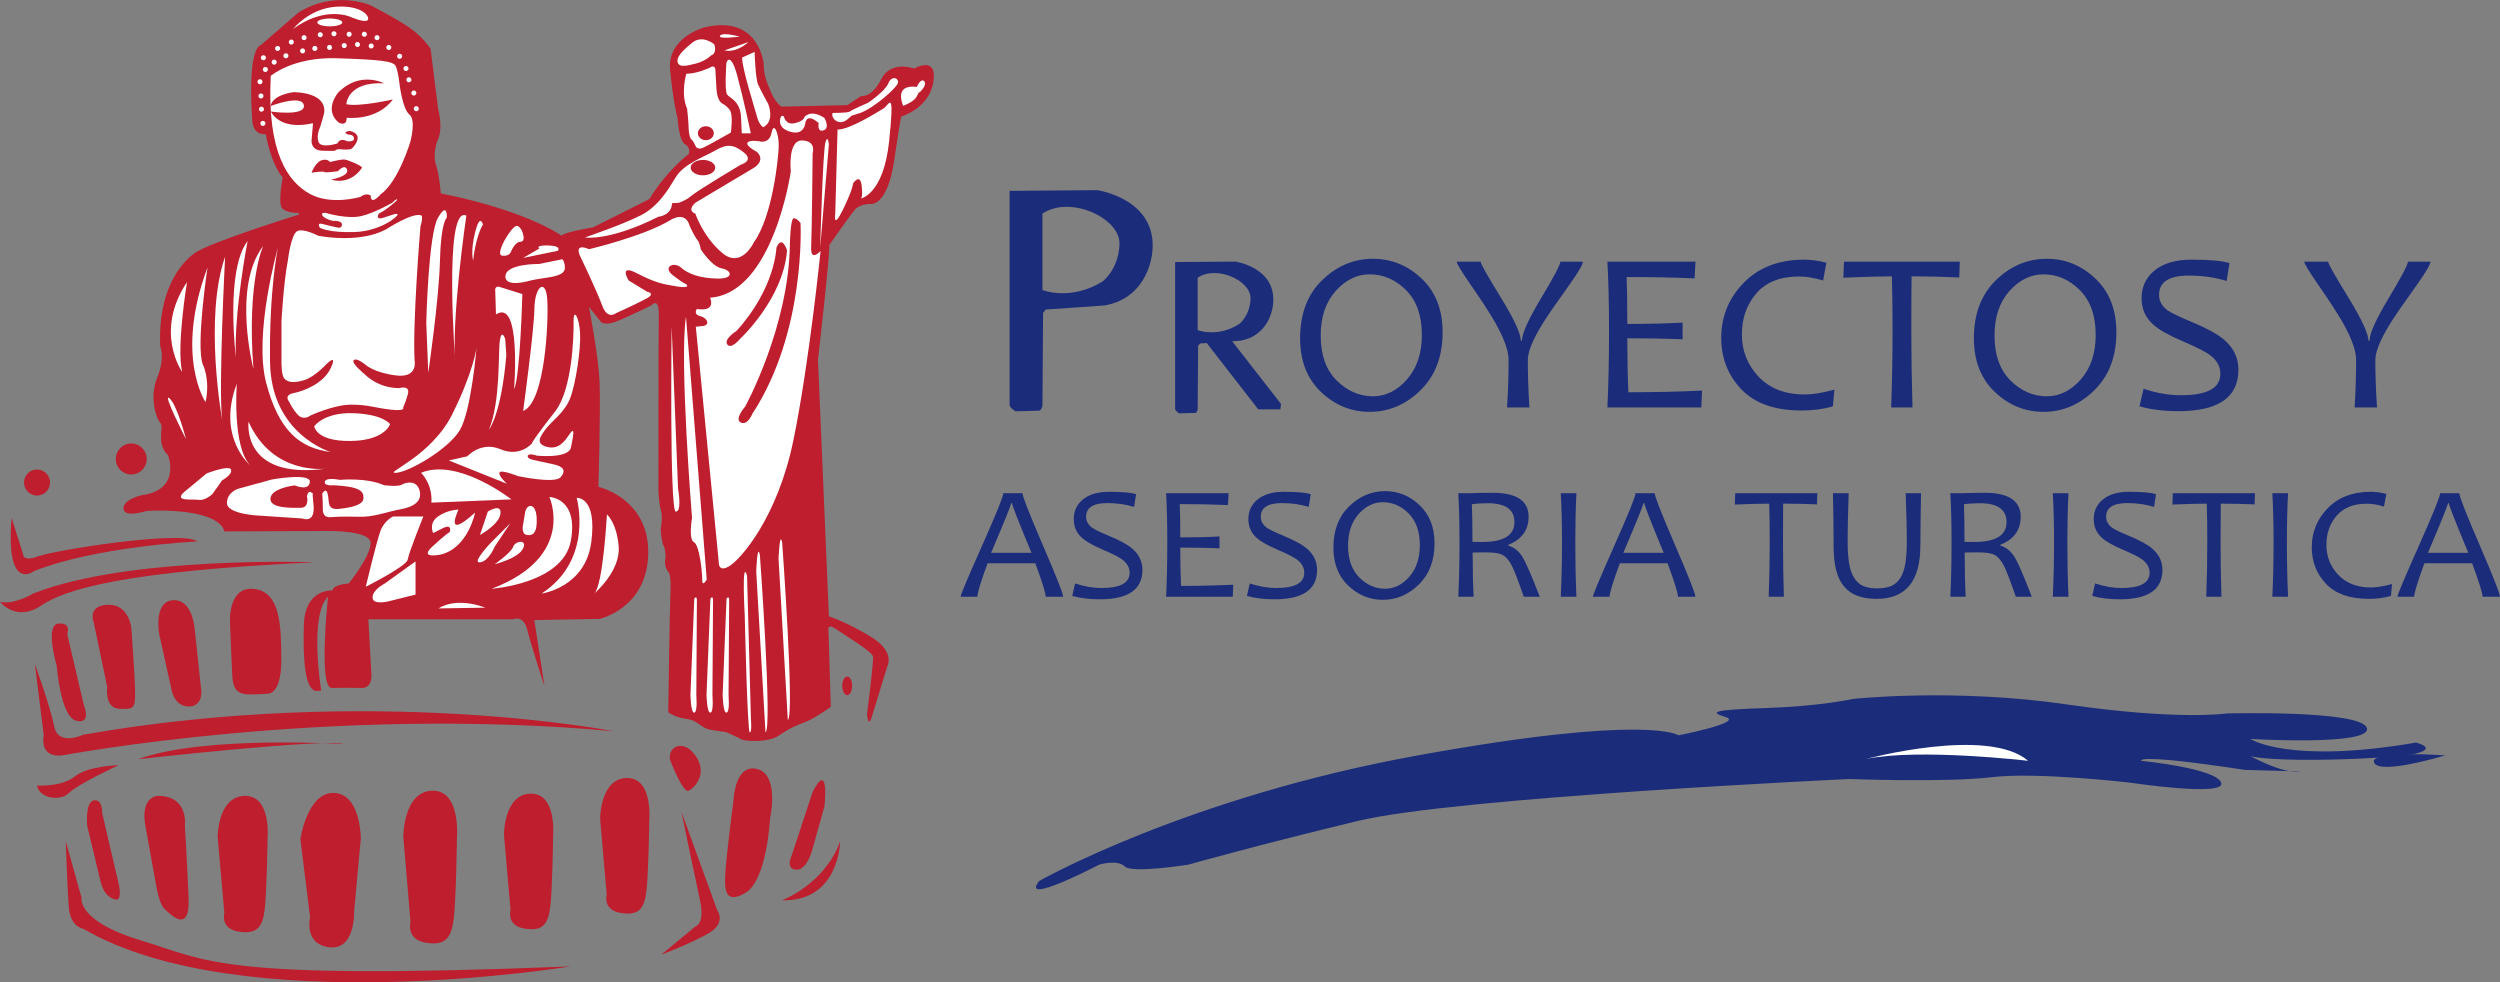 <?xml version="1.0" encoding="UTF-8"?>
<svg xmlns="http://www.w3.org/2000/svg" xmlns:xlink="http://www.w3.org/1999/xlink" width="192pt" height="75.44pt" viewBox="0 0 192 75.44" version="1.1">
<rect x="0" y="0" width="192" height="75.44" fill="#808080" stroke="none"/>
<defs>
<clipPath id="clip1">
  <path d="M 5 64 L 44 64 L 44 75.441 L 5 75.441 Z M 5 64 "/>
</clipPath>
</defs>
<g id="surface1">
<path style=" stroke:none;fill-rule:evenodd;fill:rgb(74.509%,11.765%,17.647%);fill-opacity:1;" d="M 45.234 23.578 L 46.164 24.734 C 46.164 24.734 46.453 25.086 47.582 24.59 C 48.711 24.098 50.016 23.461 50.016 23.461 C 50.016 23.461 50.625 22.738 50.594 24.188 C 50.566 25.633 50.566 37.773 50.566 37.773 C 50.566 37.773 50.625 38.789 50.77 39.25 C 50.914 39.715 50.738 40.699 50.738 40.699 C 50.738 40.699 50.828 41.715 50.973 41.945 C 51.117 42.176 51.117 42.785 51.117 42.785 C 51.117 42.785 50.914 43.512 51.379 43.973 C 51.379 43.973 51.551 44.32 51.492 45.453 C 51.434 46.582 51.32 54.695 51.32 54.695 C 51.32 54.695 51.812 55.102 52.738 55.215 C 53.664 55.332 53.809 55.941 54.621 56.055 C 55.434 56.172 55.781 56.23 55.781 56.23 C 55.781 56.23 56.707 56.637 56.938 56.781 C 57.172 56.926 58.969 57.07 59.809 56.492 C 60.648 55.91 61.254 55.68 61.922 55.418 C 62.59 55.156 63.805 54.289 63.805 54.289 L 63.629 48.465 C 63.629 48.465 63.457 47.801 64.211 48.32 C 64.965 48.844 66.988 50.031 67.047 50.434 C 67.105 50.84 66.586 54.867 66.586 54.867 C 66.586 54.867 66.672 55.969 66.961 55.039 C 67.25 54.113 68.148 51.16 68.148 51.16 C 68.148 51.16 68.785 50.059 66.875 48.898 C 64.965 47.742 63.66 47.336 63.66 47.336 L 62.82 27.633 C 62.82 27.633 63.746 19.609 63.688 18.824 C 63.688 18.824 65.254 16.566 65.656 16.102 C 66.062 15.637 66.875 15.664 66.875 15.664 C 66.875 15.664 68.148 15.867 68.672 12.336 C 69.191 8.801 69.223 8.945 69.223 8.945 C 69.223 8.945 71.363 8.336 71.684 6.277 C 72.004 4.223 70.207 5.266 70.207 5.266 C 70.207 5.266 68.438 4.598 67.684 6.074 C 66.934 7.555 66.121 7.379 66.121 7.379 L 65.078 8.074 L 60.008 8.191 C 60.008 8.191 59.547 7.871 59.258 7.176 C 58.965 6.48 58.648 5.875 58.648 4.887 C 58.648 4.887 58.301 1.094 54.098 2.105 C 54.098 2.105 51.23 2.859 51.465 5.352 C 51.695 7.844 52.043 9.117 52.043 9.117 C 52.043 9.117 52.133 10.797 52.621 11.086 C 53.113 11.379 52.883 11.84 52.883 11.84 C 52.883 11.84 51.203 13.086 49.871 15.289 L 45.555 17.461 C 45.555 17.461 43.383 17.809 43.121 18.098 C 43.121 18.098 40.516 16.188 33.852 14.852 C 33.852 14.852 33.738 13.375 33.477 12.648 C 33.215 11.926 33.562 10.883 33.562 10.883 C 33.562 10.883 34.086 10.102 33.648 8.363 L 33.07 3.758 C 33.07 3.758 32.52 2.859 31.418 2.105 C 30.316 1.352 28.434 0.395 28.434 0.395 C 28.434 0.395 25.711 -0.793 22.902 0.977 L 20.035 3.465 C 20.035 3.465 19.543 3.496 19.367 5.203 C 19.195 6.914 19.367 9.113 19.367 9.113 C 19.367 9.113 19.309 10.391 20.41 10.305 C 20.41 10.305 20.758 12.504 21.715 13.637 C 21.715 13.637 21.309 15.637 21.684 16.012 C 22.062 16.387 22.961 16.359 22.961 16.359 L 22.961 16.477 C 22.961 16.477 16.152 18.59 14.965 19.43 C 13.777 20.27 12.125 22.414 12.301 26.586 C 12.301 26.586 12.707 27.457 12.07 29.02 C 11.43 30.586 12.039 32.234 12.328 32.496 C 12.617 32.758 11.953 34.062 12.906 34.961 C 12.906 34.961 13.953 37.625 10.883 38.031 C 10.883 38.031 9.434 38.348 9.488 39.074 C 9.547 39.797 11.227 39.246 11.227 39.246 C 11.227 39.246 13.547 39.07 15.371 39.535 C 17.195 40 17.223 40.812 17.223 40.812 L 25.02 40.781 C 25.02 40.781 28.465 40.691 28.465 41.707 C 28.465 42.723 26.785 44.809 26.785 44.809 C 26.785 44.809 25.539 44.895 25.539 45.355 C 25.539 45.355 23.422 45.156 23.336 47.996 C 23.25 50.836 23.453 53.066 24.324 53.066 L 24.668 53.035 C 24.668 53.035 23.715 47.27 25.191 45.824 C 25.191 45.824 24.438 52.863 25.48 52.836 C 26.523 52.805 27.828 52.836 27.828 52.836 C 27.828 52.836 28.582 52.891 28.523 51.762 C 28.465 50.633 28.289 47.562 28.289 47.562 L 39.414 47.562 C 39.414 47.562 40.195 47.184 40.484 48.344 C 40.777 49.504 41.82 52.719 41.82 52.719 L 41.035 47.621 L 46.047 47.531 C 46.047 47.531 49.727 46.723 49.785 42.492 C 49.844 38.262 45.961 37.391 45.961 37.391 C 45.961 37.391 46.133 31.309 46.047 29.309 C 45.961 27.309 45.234 23.578 45.234 23.578 "/>
<path style=" stroke:none;fill-rule:evenodd;fill:rgb(100%,100%,100%);fill-opacity:1;" d="M 54.855 3.406 C 54.855 3.406 53.957 2.621 53.148 3.289 C 52.336 3.953 51.93 4.418 52.047 4.793 C 52.16 5.172 52.656 5.086 53.438 4.883 C 54.219 4.68 54.625 4.246 54.625 4.246 C 54.625 4.246 55.086 4.156 54.855 3.406 "/>
<path style=" stroke:none;fill-rule:evenodd;fill:rgb(100%,100%,100%);fill-opacity:1;" d="M 54.508 5.199 C 54.508 5.199 53.551 5.664 52.711 5.664 C 52.711 5.664 52.25 7.168 52.77 8.355 C 52.77 8.355 52.887 9.43 52.887 9.832 C 52.887 10.238 53.004 10.672 53.117 10.73 C 53.234 10.789 53.438 11.25 53.438 11.25 C 53.438 11.25 53.582 11.543 54.016 11.34 C 54.449 11.137 56.129 10.18 56.129 10.18 C 56.129 10.18 56.332 8.82 56.043 8.441 C 55.754 8.066 55.465 7.949 55.465 7.949 C 55.465 7.949 55.086 7.777 55.027 6.852 C 54.973 5.922 54.941 5.375 54.941 5.375 C 54.941 5.375 54.941 4.91 54.508 5.199 "/>
<path style=" stroke:none;fill-rule:evenodd;fill:rgb(100%,100%,100%);fill-opacity:1;" d="M 55.781 4.91 C 55.781 4.91 55.637 6.969 55.84 7.258 C 56.043 7.547 56.852 7.746 56.91 8.992 C 56.969 10.238 56.969 10.238 56.969 10.238 L 57.664 10.238 C 57.664 10.238 57.113 7.633 56.621 5.809 C 56.129 3.984 55.781 4.68 55.781 4.91 "/>
<path style=" stroke:none;fill-rule:evenodd;fill:rgb(100%,100%,100%);fill-opacity:1;" d="M 56.996 4.418 L 57.953 3.984 C 57.953 3.984 58.012 6.012 58.215 6.473 C 58.418 6.938 58.996 7.98 58.996 7.98 C 58.996 7.98 59.547 9.281 58.617 9.773 C 58.617 9.773 58.301 9.602 58.129 8.934 C 57.953 8.27 56.969 5.199 56.996 4.418 "/>
<path style=" stroke:none;fill-rule:evenodd;fill:rgb(100%,100%,100%);fill-opacity:1;" d="M 60.211 8.965 C 60.211 8.965 60.328 9.629 61.051 9.457 C 61.777 9.281 61.777 8.992 61.777 8.992 C 61.777 8.992 62.238 8.355 63.309 9.051 C 63.309 9.051 63.773 9.832 63.254 10.008 C 62.73 10.18 62.875 9.457 62.875 9.457 C 62.875 9.457 61.949 8.559 61.832 9.543 C 61.832 9.543 61.719 10.41 60.703 10.121 C 59.691 9.832 59.922 9.137 59.922 9.137 C 59.922 9.137 59.98 8.734 60.211 8.965 "/>
<path style=" stroke:none;fill-rule:evenodd;fill:rgb(100%,100%,100%);fill-opacity:1;" d="M 63.949 8.676 C 63.949 8.676 65.164 8.676 65.281 8.559 C 65.395 8.441 66.668 7.891 66.668 7.891 C 66.668 7.891 67.973 7.023 68.23 6.387 C 68.492 5.75 69.074 6.012 68.957 6.387 C 68.84 6.762 67.133 8.297 66.062 8.676 C 64.988 9.051 65.715 8.676 65.047 9.195 C 64.383 9.719 63.773 9.023 63.949 8.676 "/>
<path style=" stroke:none;fill-rule:evenodd;fill:rgb(100%,100%,100%);fill-opacity:1;" d="M 64.324 9.949 L 64.148 16.406 C 64.148 16.406 63.949 17.711 64.73 16.117 C 65.512 14.523 65.512 14.09 65.512 14.09 C 65.512 14.09 66.059 13.25 66.176 14.266 C 66.293 15.277 66.09 15.25 66.09 15.25 C 66.09 15.25 67.855 14.988 68.289 10.82 C 68.723 6.648 68.289 8.066 67.855 8.328 C 67.422 8.59 65.219 9.977 64.324 9.949 "/>
<path style=" stroke:none;fill-rule:evenodd;fill:rgb(100%,100%,100%);fill-opacity:1;" d="M 70.406 6.68 C 70.406 6.68 69.652 6.531 69.332 6.938 C 69.016 7.344 69.363 8.125 69.363 8.125 C 69.363 8.125 70.203 7.836 70.406 7.402 C 70.605 6.969 70.637 7.082 70.637 7.082 C 70.637 7.082 71.242 6.531 70.984 6.242 C 70.723 5.953 70.406 6.68 70.406 6.68 "/>
<path style=" stroke:none;fill-rule:evenodd;fill:rgb(100%,100%,100%);fill-opacity:1;" d="M 62.992 19.012 L 63.656 11.109 C 63.656 11.109 63.602 10.297 63.398 10.906 C 63.195 11.512 62.992 19.012 62.992 19.012 "/>
<path style=" stroke:none;fill-rule:evenodd;fill:rgb(100%,100%,100%);fill-opacity:1;" d="M 63.02 19.273 C 63.02 19.273 62.238 20.172 62.297 18.957 C 62.355 17.738 62.41 11.773 62.41 11.773 C 62.41 11.773 62.73 10.816 61.602 10.789 C 60.473 10.758 60.734 13.164 60.734 13.164 C 60.734 13.164 59.402 22.516 54.535 22.863 C 54.535 22.863 55.059 23.965 53.523 23.73 C 53.523 23.73 53.203 24.137 53.785 24.281 C 54.363 24.426 54.535 24.977 53.984 25.035 C 53.438 25.094 53.438 25.094 53.438 25.094 L 55.203 43.191 C 55.203 43.191 55.145 44 56.012 43.48 C 56.883 42.957 59.719 39.746 60.934 33.809 C 62.152 27.875 63.02 19.273 63.02 19.273 "/>
<path style=" stroke:none;fill-rule:evenodd;fill:rgb(100%,100%,100%);fill-opacity:1;" d="M 53.438 15.547 L 57.809 12.941 C 57.809 12.941 58.879 12.391 58.129 11.664 C 58.129 11.664 57.285 11.23 57.402 10.973 C 57.52 10.711 58.332 10.855 58.332 10.855 C 58.332 10.855 59.082 11.086 59.258 10.188 C 59.43 9.293 59.836 10.277 59.805 11.262 C 59.777 12.246 59.312 16.645 57.895 18.613 C 57.895 18.613 56.941 20.672 55.465 19.426 C 53.988 18.18 53.406 16.414 53.406 16.414 C 53.406 16.414 52.684 16.184 53.438 15.547 "/>
<path style=" stroke:none;fill-rule:evenodd;fill:rgb(100%,100%,100%);fill-opacity:1;" d="M 45.242 19.137 C 45.242 19.137 49.441 18.152 51.527 16.879 C 51.527 16.879 52.656 16.152 52.973 17.371 C 52.973 17.371 53.348 18.184 53.551 18.414 C 53.754 18.645 53.812 19.137 53.812 19.137 C 53.812 19.137 54.652 20.469 55.434 20.613 C 56.215 20.758 56.391 21.426 55.086 21.395 C 53.785 21.367 52.855 21.047 52.309 20.555 C 51.758 20.062 50.859 20.5 51.672 21.137 C 52.48 21.77 52.711 21.828 52.711 21.828 C 52.711 21.828 53.09 22.176 52.02 22.004 C 50.945 21.828 50.367 21.742 48.918 20.988 C 47.473 20.238 48.281 21.539 48.281 21.539 L 49.703 22.41 C 49.703 22.41 50.398 22.523 49.645 22.93 C 48.891 23.336 47.297 24.059 47.297 24.059 C 47.297 24.059 46.66 24.582 46.254 23.48 C 45.852 22.379 44.633 19.832 44.633 19.832 C 44.633 19.832 43.91 18.586 45.242 19.137 "/>
<path style=" stroke:none;fill-rule:evenodd;fill:rgb(100%,100%,100%);fill-opacity:1;" d="M 44.922 18.238 C 44.922 18.238 46.746 18.559 50.57 16.645 C 50.57 16.645 51.582 16.559 51.613 15.605 L 52.133 15.574 C 52.133 15.574 52.742 15.371 53.117 15.023 C 53.496 14.676 56.883 12.652 56.883 12.652 C 56.883 12.652 57.926 12.363 57.145 11.723 C 56.359 11.086 55.84 11.031 54.941 11.551 C 54.043 12.07 52.539 12.562 51.902 13.605 C 51.266 14.648 50.688 15.574 49.672 16.27 C 48.66 16.965 44.922 18.238 44.922 18.238 "/>
<path style=" stroke:none;fill-rule:evenodd;fill:rgb(100%,100%,100%);fill-opacity:1;" d="M 52.684 24.32 L 54.277 44.504 C 54.277 44.504 53.93 45.141 53.93 44.531 C 53.93 43.922 53.727 41.867 53.293 41.637 C 52.855 41.406 53.148 39.781 53.148 39.781 C 53.148 39.781 52.164 27.648 52.684 24.32 "/>
<path style=" stroke:none;fill-rule:evenodd;fill:rgb(100%,100%,100%);fill-opacity:1;" d="M 51.582 25.074 L 52.074 37.527 C 52.074 37.527 52.395 39.293 51.902 39.293 C 51.41 39.293 51.582 25.074 51.582 25.074 "/>
<path style=" stroke:none;fill-rule:evenodd;fill:rgb(100%,100%,100%);fill-opacity:1;" d="M 43.102 19.926 C 43.102 19.926 43.246 19.781 43.359 20.301 C 43.477 20.82 43.273 21.141 42.086 21.312 C 40.898 21.488 40.727 21.547 40.727 21.547 C 40.727 21.547 38.758 22.152 38.816 21.199 C 38.871 20.242 41.391 20.273 41.391 20.273 L 43.102 19.926 "/>
<path style=" stroke:none;fill-rule:evenodd;fill:rgb(100%,100%,100%);fill-opacity:1;" d="M 40.176 19.809 L 42.84 19.258 C 42.84 19.258 43.188 18.883 42.117 18.852 C 41.043 18.824 41.422 19.086 41.422 19.086 L 40.176 19.809 "/>
<path style=" stroke:none;fill-rule:evenodd;fill:rgb(100%,100%,100%);fill-opacity:1;" d="M 39.25 19.316 C 39.25 19.316 39.539 18.562 40.004 18.562 C 40.465 18.562 40.09 17.348 39.684 17.348 C 39.277 17.348 37.973 19.547 38.555 19.633 C 39.133 19.723 39.25 19.316 39.25 19.316 "/>
<path style=" stroke:none;fill-rule:evenodd;fill:rgb(100%,100%,100%);fill-opacity:1;" d="M 38.469 22.066 L 40.117 22.586 C 40.117 22.586 39.945 29.016 39.48 29.887 C 39.48 29.887 40.059 22.852 38.09 24.152 L 38.031 22.211 C 38.031 22.211 38.062 21.895 38.469 22.066 "/>
<path style=" stroke:none;fill-rule:evenodd;fill:rgb(100%,100%,100%);fill-opacity:1;" d="M 40.176 31.562 C 40.176 31.562 41.016 25.426 41.043 23.688 C 41.074 21.949 41.914 21.371 42.027 22.965 C 42.145 24.555 41.883 30.898 40.176 31.562 "/>
<path style=" stroke:none;fill-rule:nonzero;fill:rgb(100%,100%,100%);fill-opacity:1;" d="M 58.359 42.617 C 58.359 42.617 59.332 56.027 58.789 56.242 L 58.078 43.879 C 58.078 43.879 58.16 41.648 58.359 42.617 "/>
<path style=" stroke:none;fill-rule:nonzero;fill:rgb(100%,100%,100%);fill-opacity:1;" d="M 60.07 41.664 C 60.07 41.664 61.043 55.074 60.504 55.293 L 59.793 42.926 C 59.793 42.926 59.875 40.695 60.07 41.664 "/>
<path style=" stroke:none;fill-rule:nonzero;fill:rgb(100%,100%,100%);fill-opacity:1;" d="M 57.375 44.219 L 57.672 55.254 C 57.672 55.254 57.762 56.25 57.582 56.25 C 57.398 56.25 57.195 47.254 57.195 47.254 C 57.195 47.254 56.945 42.766 57.375 44.219 "/>
<path style=" stroke:none;fill-rule:nonzero;fill:rgb(100%,100%,100%);fill-opacity:1;" d="M 53.523 46.031 L 53.477 53.418 C 53.477 53.418 53.59 54.688 53.32 54.73 C 53.047 54.777 53.027 53.348 53.027 53.348 L 53.32 45.984 C 53.32 45.984 53.477 45.711 53.523 46.031 "/>
<path style=" stroke:none;fill-rule:nonzero;fill:rgb(100%,100%,100%);fill-opacity:1;" d="M 54.762 46.031 L 54.715 53.418 C 54.715 53.418 54.828 54.688 54.559 54.73 C 54.285 54.777 54.262 53.348 54.262 53.348 L 54.559 45.984 C 54.559 45.984 54.715 45.711 54.762 46.031 "/>
<path style=" stroke:none;fill-rule:nonzero;fill:rgb(100%,100%,100%);fill-opacity:1;" d="M 56 46.031 L 55.953 53.418 C 55.953 53.418 56.066 54.688 55.797 54.73 C 55.523 54.777 55.5 53.348 55.5 53.348 L 55.797 45.984 C 55.797 45.984 55.953 45.711 56 46.031 "/>
<path style=" stroke:none;fill-rule:nonzero;fill:rgb(100%,100%,100%);fill-opacity:1;" d="M 38.93 37.152 C 38.93 37.152 38.25 36.539 38.363 36.289 C 38.477 36.039 39.77 36.562 39.77 36.562 C 39.77 36.562 42.602 37.172 43.055 36.652 C 43.508 36.133 43.258 35.816 42.488 35.656 C 41.719 35.496 40.949 35.316 40.949 35.316 C 40.949 35.316 40.449 35.227 40.539 34.996 C 40.633 34.77 41.242 34.996 41.242 34.996 C 41.242 34.996 43.668 35.246 43.848 34.363 C 44.031 33.48 44.188 32.688 43.758 33.32 C 43.328 33.957 42.875 34.547 42.012 34.32 C 41.152 34.094 41.402 33.617 41.922 32.938 C 42.445 32.258 43.348 31.691 43.781 30.602 C 44.211 29.516 44.617 26.84 44.551 25.594 C 44.484 24.348 44.031 23.602 44.051 24.711 C 44.074 25.82 43.938 29.922 42.648 31.578 C 42.648 31.578 40.969 33.707 40.836 34.07 C 40.836 34.07 39.93 35.137 38.434 34.5 C 36.938 33.867 35.895 35.043 35.895 35.043 L 34.469 35.363 L 38.93 37.152 "/>
<path style=" stroke:none;fill-rule:nonzero;fill:rgb(100%,100%,100%);fill-opacity:1;" d="M 39.273 38.352 C 39.273 38.352 35.168 35.133 32.336 36.312 C 32.336 36.312 33.242 37.172 33.129 38.602 L 39.273 38.352 "/>
<path style=" stroke:none;fill-rule:nonzero;fill:rgb(100%,100%,100%);fill-opacity:1;" d="M 29.504 37.266 C 29.504 37.266 30.57 37.402 30.863 37.219 C 31.16 37.039 31.996 36.836 32.223 37.672 C 32.449 38.512 31.746 38.941 30.727 39.121 C 29.711 39.305 28.691 39.734 27.512 39.688 C 26.332 39.645 25.449 39.711 25.449 39.711 C 25.449 39.711 24.793 39.871 24.793 39.121 C 24.793 38.375 24.746 37.922 24.746 37.922 C 24.746 37.922 25.039 37.355 25.176 37.969 C 25.312 38.578 25.086 39.191 26.082 39.078 C 27.082 38.965 27.918 38.762 27.918 38.238 C 27.918 37.719 27.645 37.379 25.652 37.266 C 25.652 37.266 24.859 37.355 24.949 36.992 C 25.039 36.629 26.105 36.855 26.105 36.855 C 26.105 36.855 28.098 36.652 29.504 37.266 "/>
<path style=" stroke:none;fill-rule:nonzero;fill:rgb(100%,100%,100%);fill-opacity:1;" d="M 36.598 26.707 C 36.598 26.707 36.191 31.602 35.305 33.051 C 34.449 34.461 31.598 36.148 30.504 36.305 C 30.469 36.309 30.441 36.312 30.41 36.312 C 29.391 36.383 33.109 35.09 34.738 31.805 C 36.371 28.52 36.598 26.707 36.598 26.707 "/>
<path style=" stroke:none;fill-rule:nonzero;fill:rgb(100%,100%,100%);fill-opacity:1;" d="M 37.551 33.004 C 37.551 33.004 38.5 31.848 38.887 27.273 L 38.797 26.023 C 38.797 26.023 38.523 25.211 38.387 26.16 C 38.25 27.113 38.457 30.785 37.551 33.004 "/>
<path style=" stroke:none;fill-rule:nonzero;fill:rgb(100%,100%,100%);fill-opacity:1;" d="M 29.957 32.574 C 29.957 32.574 29.461 31.824 27.172 31.734 C 24.883 31.645 24.137 32.734 24.137 32.734 C 24.137 32.734 24.227 33.891 26.898 33.867 C 29.574 33.844 29.957 32.574 29.957 32.574 "/>
<path style=" stroke:none;fill-rule:nonzero;fill:rgb(100%,100%,100%);fill-opacity:1;" d="M 32.293 17.371 C 32.293 17.371 31.68 24.664 31.84 27.68 C 31.84 27.68 32.133 29.039 30.434 28.836 C 28.734 28.629 28.078 28.02 28.078 28.02 C 28.078 28.02 27.418 27.453 27.172 27.656 C 26.922 27.859 28.008 28.742 28.008 28.742 C 28.008 28.742 28.984 29.809 30.66 29.809 C 30.66 29.809 31.543 29.535 31.316 30.305 C 31.09 31.078 30.957 31.281 30.957 31.281 C 30.957 31.281 31.227 31.598 30.004 31.461 C 28.781 31.324 28.305 31.078 26.969 31.078 C 25.629 31.078 23.84 31.914 23.84 31.914 C 23.84 31.914 23.32 32.324 22.887 31.871 C 22.457 31.418 22.207 30.852 22.207 30.852 C 22.207 30.852 21.754 30.352 22.547 30.191 C 23.34 30.035 24.859 29.445 25.402 28.266 C 25.949 27.09 25.086 27.949 25.086 27.949 C 25.086 27.949 24.18 28.949 23.363 29.195 C 22.547 29.445 22.094 29.355 21.844 29.082 C 21.598 28.809 21.617 27.812 21.617 27.812 L 21.617 24.664 C 21.617 24.664 21.773 21.746 22.102 20.035 C 22.105 20.008 22.113 19.98 22.117 19.949 C 22.117 19.949 22.352 17.93 22.859 17.734 C 23.363 17.539 24.434 18.102 24.434 18.102 C 24.434 18.102 27.512 18.746 29.637 17.621 C 29.637 17.621 31.789 16.215 32.391 16.566 C 32.391 16.566 32.488 16.781 32.293 17.371 "/>
<path style=" stroke:none;fill-rule:nonzero;fill:rgb(100%,100%,100%);fill-opacity:1;" d="M 25.094 16.371 C 25.094 16.371 26.695 16.848 27.75 16.594 C 28.805 16.344 30.129 15.57 30.129 15.57 C 30.129 15.57 30.453 15.23 30.508 15.316 C 30.562 15.398 29.453 16.258 29.227 16.328 C 29.004 16.398 28.82 16.906 29.398 16.734 C 29.973 16.566 30.48 16.328 30.535 16.469 C 30.594 16.609 29.227 17.75 27.246 17.82 C 25.262 17.891 24.574 17.496 24.574 17.496 C 24.574 17.496 24.293 17.074 24.758 17.199 C 25.219 17.328 25.938 17.48 25.938 17.48 C 25.938 17.48 26.262 17.566 26.262 17.242 C 26.262 16.918 25.57 16.961 25.57 16.961 C 25.57 16.961 24.645 16.766 24.742 16.383 C 24.742 16.383 24.926 16.301 25.094 16.371 "/>
<path style=" stroke:none;fill-rule:nonzero;fill:rgb(100%,100%,100%);fill-opacity:1;" d="M 25.391 34.715 C 25.391 34.715 20.816 33.363 20.738 27.812 C 20.664 22.262 21.34 19.039 21.34 19.039 C 21.34 19.039 19.465 25.637 20.438 29.387 C 21.414 33.137 23.062 34.414 25.391 34.715 "/>
<path style=" stroke:none;fill-rule:nonzero;fill:rgb(100%,100%,100%);fill-opacity:1;" d="M 20.215 18.887 C 20.215 18.887 18.941 21.59 19.465 28.34 C 19.465 28.34 17.812 22.039 20.215 18.887 "/>
<path style=" stroke:none;fill-rule:nonzero;fill:rgb(100%,100%,100%);fill-opacity:1;" d="M 19.016 18.512 C 19.016 18.512 17.965 23.914 18.113 27.438 C 18.113 27.438 17.289 20.762 19.016 18.512 "/>
<path style=" stroke:none;fill-rule:nonzero;fill:rgb(100%,100%,100%);fill-opacity:1;" d="M 17.289 19.715 C 17.289 19.715 16.766 29.762 17.062 32.238 C 17.062 32.238 15.641 24.438 17.289 19.715 "/>
<path style=" stroke:none;fill-rule:nonzero;fill:rgb(100%,100%,100%);fill-opacity:1;" d="M 18.188 29.465 C 18.188 29.465 17.816 34.34 19.238 35.762 C 19.238 35.762 16.613 33.59 18.188 29.465 "/>
<path style=" stroke:none;fill-rule:nonzero;fill:rgb(100%,100%,100%);fill-opacity:1;" d="M 15.938 20.539 C 15.938 20.539 15.039 26.465 15.566 27.965 C 15.566 27.965 16.164 29.09 15.789 30.887 C 15.789 30.887 13.391 27.363 15.938 20.539 "/>
<path style=" stroke:none;fill-rule:nonzero;fill:rgb(100%,100%,100%);fill-opacity:1;" d="M 14.363 21.664 C 14.363 21.664 13.539 26.613 13.988 28.562 C 13.988 28.562 11.812 25.488 14.363 21.664 "/>
<path style=" stroke:none;fill-rule:nonzero;fill:rgb(100%,100%,100%);fill-opacity:1;" d="M 32.891 28.637 C 32.891 28.637 33.715 23.016 33.789 20.012 C 33.863 17.012 34.316 16.715 34.316 16.715 C 34.316 16.715 34.391 15.438 33.641 16.715 C 32.891 17.988 32.738 24.812 32.738 24.812 L 32.891 28.637 "/>
<path style=" stroke:none;fill-rule:nonzero;fill:rgb(100%,100%,100%);fill-opacity:1;" d="M 35.816 16.562 C 35.816 16.562 34.613 24.664 34.988 28.188 C 34.988 28.188 34.016 15.664 35.816 16.562 "/>
<path style=" stroke:none;fill-rule:nonzero;fill:rgb(100%,100%,100%);fill-opacity:1;" d="M 36.34 20.012 C 36.34 20.012 36.488 18.289 37.09 17.238 C 37.09 17.238 36.863 16.34 36.488 17.84 C 36.113 19.34 36.34 20.012 36.34 20.012 "/>
<path style=" stroke:none;fill-rule:nonzero;fill:rgb(100%,100%,100%);fill-opacity:1;" d="M 25.09 35.988 C 25.09 35.988 20.965 36.59 19.09 32.387 C 19.09 32.387 18.488 36.887 25.09 35.988 "/>
<path style=" stroke:none;fill-rule:nonzero;fill:rgb(100%,100%,100%);fill-opacity:1;" d="M 14.289 33.738 C 14.289 33.738 13.613 31.113 13.016 30.59 C 12.414 30.062 14.289 33.738 14.289 33.738 "/>
<path style=" stroke:none;fill-rule:nonzero;fill:rgb(100%,100%,100%);fill-opacity:1;" d="M 14.141 37.789 L 15.863 36.363 C 15.863 36.363 17.59 35.688 17.738 36.062 C 17.891 36.438 17.062 36.887 17.062 36.887 L 16.316 37.938 C 16.316 37.938 15.789 38.461 15.266 38.387 C 14.738 38.312 13.312 38.539 14.141 37.789 "/>
<path style=" stroke:none;fill-rule:nonzero;fill:rgb(100%,100%,100%);fill-opacity:1;" d="M 45.641 45.586 C 45.641 45.586 47.664 43.863 47.516 41.988 C 47.363 40.113 46.613 39.512 46.613 39.512 C 46.613 39.512 46.312 44.988 45.641 45.586 "/>
<path style=" stroke:none;fill-rule:nonzero;fill:rgb(100%,100%,100%);fill-opacity:1;" d="M 41.59 45.586 C 41.59 45.586 44.965 45.137 45.414 41.613 C 45.863 38.09 44.289 38.238 44.289 38.238 C 44.289 38.238 45.641 42.961 41.59 45.586 "/>
<path style=" stroke:none;fill-rule:nonzero;fill:rgb(100%,100%,100%);fill-opacity:1;" d="M 37.766 45.215 C 37.766 45.215 43.238 44.836 43.84 41.539 C 44.441 38.238 42.191 38.164 42.191 38.164 C 42.191 38.164 44.289 42.738 37.766 45.215 "/>
<path style=" stroke:none;fill-rule:nonzero;fill:rgb(100%,100%,100%);fill-opacity:1;" d="M 37.988 43.336 C 37.988 43.336 39.789 42.887 40.164 42.137 C 40.539 41.387 39.562 41.539 39.414 41.988 C 39.266 42.438 37.988 43.336 37.988 43.336 "/>
<path style=" stroke:none;fill-rule:nonzero;fill:rgb(100%,100%,100%);fill-opacity:1;" d="M 40.316 39.438 L 40.164 40.336 C 40.164 40.336 40.016 41.012 40.465 41.086 C 40.914 41.164 41.289 40.938 41.215 39.738 C 41.141 38.539 40.391 38.688 40.316 39.438 "/>
<path style=" stroke:none;fill-rule:nonzero;fill:rgb(100%,100%,100%);fill-opacity:1;" d="M 39.191 40.188 L 37.988 41.988 C 37.988 41.988 37.539 43.113 36.863 43.188 C 36.188 43.262 37.691 41.688 37.691 41.688 L 39.191 40.188 "/>
<path style=" stroke:none;fill-rule:nonzero;fill:rgb(100%,100%,100%);fill-opacity:1;" d="M 36.863 41.086 C 36.863 41.086 38.363 40.262 38.438 39.438 C 38.516 38.613 37.465 39.289 37.465 39.289 L 36.863 41.086 "/>
<path style=" stroke:none;fill-rule:nonzero;fill:rgb(100%,100%,100%);fill-opacity:1;" d="M 36.488 39.363 C 36.488 39.363 35.965 42.062 33.863 42.586 C 33.863 42.586 32.141 42.961 33.191 41.988 C 34.238 41.012 34.539 40.863 34.539 40.863 C 34.539 40.863 34.766 40.188 34.016 40.562 C 33.266 40.938 33.266 40.938 33.266 40.938 C 33.266 40.938 32.891 40.188 33.641 39.664 C 34.391 39.137 35.215 39.137 35.215 39.137 C 35.215 39.137 34.016 41.613 36.488 39.363 "/>
<path style=" stroke:none;fill-rule:nonzero;fill:rgb(100%,100%,100%);fill-opacity:1;" d="M 28.09 45.062 C 28.09 45.062 31.238 43.488 31.316 42.965 C 31.391 42.438 32.516 39.664 32.516 39.664 L 30.191 39.664 C 30.191 39.664 29.516 39.961 29.215 40.789 C 28.914 41.613 28.09 45.062 28.09 45.062 "/>
<path style=" stroke:none;fill-rule:nonzero;fill:rgb(100%,100%,100%);fill-opacity:1;" d="M 31.914 43.113 L 31.914 45.664 L 29.816 46.188 C 29.816 46.188 28.613 46.488 28.613 45.887 C 28.613 45.289 29.516 44.836 29.516 44.836 L 31.914 43.113 "/>
<path style=" stroke:none;fill-rule:nonzero;fill:rgb(100%,100%,100%);fill-opacity:1;" d="M 18.309 37.531 C 18.309 37.531 17.43 37.785 17.43 38.633 C 17.43 39.484 19.809 39.594 19.809 39.594 L 23.23 39.82 C 23.23 39.82 24.223 40.246 24.078 38.777 C 23.938 37.305 24.051 37.984 24.051 37.984 C 24.051 37.984 23.738 37.445 23.57 38.098 C 23.57 38.098 23.797 39 23.09 39 C 22.383 39 20.684 39.059 20.77 38.266 C 20.855 37.473 22.637 37.277 22.637 37.277 C 22.637 37.277 23.711 37.758 23.797 37.02 C 23.883 36.285 20.883 36.824 20.883 36.824 L 18.309 37.531 "/>
<path style=" stroke:none;fill-rule:nonzero;fill:rgb(100%,100%,100%);fill-opacity:1;" d="M 37.266 46.668 C 37.266 46.668 35.172 45.793 33.672 46.727 L 37.266 46.668 "/>
<path style=" stroke:none;fill-rule:nonzero;fill:rgb(100%,100%,100%);fill-opacity:1;" d="M 56.805 2.816 C 56.805 2.816 55.527 2.441 55.301 2.742 C 55.074 3.039 56.805 2.816 56.805 2.816 "/>
<path style=" stroke:none;fill-rule:nonzero;fill:rgb(100%,100%,100%);fill-opacity:1;" d="M 55.641 3.867 L 57.484 3.23 C 57.484 3.23 56.582 4.094 55.641 3.867 "/>
<path style=" stroke:none;fill-rule:nonzero;fill:rgb(100%,100%,100%);fill-opacity:1;" d="M 20.793 5.828 C 20.793 5.828 22.488 4.359 25.875 4.473 C 29.262 4.586 30.203 4.695 30.391 5.074 C 30.578 5.449 30.691 6.504 30.691 6.504 C 30.691 6.504 30.918 8.383 31.445 8.797 C 31.969 9.211 31.52 10.867 31.52 10.867 C 31.52 10.867 30.613 13.953 29.223 14.934 C 29.223 14.934 28.469 15.836 28.469 15.008 C 28.469 15.008 28.094 14.781 27.68 15.121 C 27.68 15.121 25.461 15.797 23.805 14.895 C 22.148 13.992 20.492 11.773 20.793 5.828 "/>
<path style=" stroke:none;fill-rule:nonzero;fill:rgb(100%,100%,100%);fill-opacity:1;" d="M 22.523 2.215 C 22.523 2.215 23.73 0.672 25.762 0.52 C 27.793 0.371 28.434 1.273 28.246 1.535 C 28.055 1.801 26.852 1.273 26.852 1.273 C 26.852 1.273 24.934 0.445 22.523 2.215 "/>
<path style=" stroke:none;fill-rule:nonzero;fill:rgb(100%,100%,100%);fill-opacity:1;" d="M 26.289 1.723 C 26.289 1.891 25.859 2.023 25.328 2.023 C 24.797 2.023 24.367 1.891 24.367 1.723 C 24.367 1.555 24.797 1.422 25.328 1.422 C 25.859 1.422 26.289 1.555 26.289 1.723 "/>
<path style=" stroke:none;fill-rule:nonzero;fill:rgb(100%,100%,100%);fill-opacity:1;" d="M 20.387 9.477 C 20.387 9.586 20.297 9.672 20.191 9.672 C 20.086 9.672 19.996 9.586 19.996 9.477 C 19.996 9.371 20.086 9.281 20.191 9.281 C 20.297 9.281 20.387 9.371 20.387 9.477 "/>
<path style=" stroke:none;fill-rule:nonzero;fill:rgb(100%,100%,100%);fill-opacity:1;" d="M 20.273 8.387 C 20.273 8.492 20.184 8.578 20.078 8.578 C 19.973 8.578 19.887 8.492 19.887 8.387 C 19.887 8.277 19.973 8.191 20.078 8.191 C 20.184 8.191 20.273 8.277 20.273 8.387 "/>
<path style=" stroke:none;fill-rule:nonzero;fill:rgb(100%,100%,100%);fill-opacity:1;" d="M 20.234 7.371 C 20.234 7.477 20.148 7.562 20.039 7.562 C 19.934 7.562 19.848 7.477 19.848 7.371 C 19.848 7.262 19.934 7.176 20.039 7.176 C 20.148 7.176 20.234 7.262 20.234 7.371 "/>
<path style=" stroke:none;fill-rule:nonzero;fill:rgb(100%,100%,100%);fill-opacity:1;" d="M 20.16 6.277 C 20.16 6.387 20.074 6.473 19.965 6.473 C 19.859 6.473 19.773 6.387 19.773 6.277 C 19.773 6.172 19.859 6.082 19.965 6.082 C 20.074 6.082 20.16 6.172 20.16 6.277 "/>
<path style=" stroke:none;fill-rule:nonzero;fill:rgb(100%,100%,100%);fill-opacity:1;" d="M 20.574 5.336 C 20.574 5.445 20.488 5.531 20.379 5.531 C 20.273 5.531 20.184 5.445 20.184 5.336 C 20.184 5.23 20.273 5.145 20.379 5.145 C 20.488 5.145 20.574 5.23 20.574 5.336 "/>
<path style=" stroke:none;fill-rule:nonzero;fill:rgb(100%,100%,100%);fill-opacity:1;" d="M 20.422 4.434 C 20.422 4.543 20.336 4.629 20.23 4.629 C 20.121 4.629 20.035 4.543 20.035 4.434 C 20.035 4.328 20.121 4.242 20.23 4.242 C 20.336 4.242 20.422 4.328 20.422 4.434 "/>
<path style=" stroke:none;fill-rule:nonzero;fill:rgb(100%,100%,100%);fill-opacity:1;" d="M 21.516 3.719 C 21.516 3.828 21.426 3.914 21.32 3.914 C 21.215 3.914 21.125 3.828 21.125 3.719 C 21.125 3.613 21.215 3.527 21.32 3.527 C 21.426 3.527 21.516 3.613 21.516 3.719 "/>
<path style=" stroke:none;fill-rule:nonzero;fill:rgb(100%,100%,100%);fill-opacity:1;" d="M 22.566 3.23 C 22.566 3.34 22.48 3.426 22.375 3.426 C 22.266 3.426 22.18 3.34 22.18 3.23 C 22.18 3.125 22.266 3.035 22.375 3.035 C 22.48 3.035 22.566 3.125 22.566 3.23 "/>
<path style=" stroke:none;fill-rule:nonzero;fill:rgb(100%,100%,100%);fill-opacity:1;" d="M 23.547 2.891 C 23.547 3 23.461 3.086 23.352 3.086 C 23.246 3.086 23.16 3 23.16 2.891 C 23.16 2.785 23.246 2.699 23.352 2.699 C 23.461 2.699 23.547 2.785 23.547 2.891 "/>
<path style=" stroke:none;fill-rule:nonzero;fill:rgb(100%,100%,100%);fill-opacity:1;" d="M 24.789 2.668 C 24.789 2.773 24.703 2.859 24.594 2.859 C 24.488 2.859 24.402 2.773 24.402 2.668 C 24.402 2.559 24.488 2.473 24.594 2.473 C 24.703 2.473 24.789 2.559 24.789 2.668 "/>
<path style=" stroke:none;fill-rule:nonzero;fill:rgb(100%,100%,100%);fill-opacity:1;" d="M 25.844 2.59 C 25.844 2.699 25.754 2.785 25.648 2.785 C 25.539 2.785 25.453 2.699 25.453 2.59 C 25.453 2.484 25.539 2.398 25.648 2.398 C 25.754 2.398 25.844 2.484 25.844 2.59 "/>
<path style=" stroke:none;fill-rule:nonzero;fill:rgb(100%,100%,100%);fill-opacity:1;" d="M 27.008 2.629 C 27.008 2.734 26.922 2.824 26.816 2.824 C 26.707 2.824 26.621 2.734 26.621 2.629 C 26.621 2.523 26.707 2.434 26.816 2.434 C 26.922 2.434 27.008 2.523 27.008 2.629 "/>
<path style=" stroke:none;fill-rule:nonzero;fill:rgb(100%,100%,100%);fill-opacity:1;" d="M 28.176 2.629 C 28.176 2.734 28.09 2.824 27.98 2.824 C 27.875 2.824 27.785 2.734 27.785 2.629 C 27.785 2.523 27.875 2.434 27.98 2.434 C 28.09 2.434 28.176 2.523 28.176 2.629 "/>
<path style=" stroke:none;fill-rule:nonzero;fill:rgb(100%,100%,100%);fill-opacity:1;" d="M 29.148 2.891 C 29.148 3 29.062 3.086 28.953 3.086 C 28.848 3.086 28.762 3 28.762 2.891 C 28.762 2.785 28.848 2.699 28.953 2.699 C 29.062 2.699 29.148 2.785 29.148 2.891 "/>
<path style=" stroke:none;fill-rule:nonzero;fill:rgb(100%,100%,100%);fill-opacity:1;" d="M 21.25 4.773 C 21.25 4.879 21.164 4.969 21.059 4.969 C 20.949 4.969 20.863 4.879 20.863 4.773 C 20.863 4.668 20.949 4.578 21.059 4.578 C 21.164 4.578 21.25 4.668 21.25 4.773 "/>
<path style=" stroke:none;fill-rule:nonzero;fill:rgb(100%,100%,100%);fill-opacity:1;" d="M 22.152 4.285 C 22.152 4.391 22.066 4.477 21.961 4.477 C 21.852 4.477 21.766 4.391 21.766 4.285 C 21.766 4.176 21.852 4.09 21.961 4.09 C 22.066 4.09 22.152 4.176 22.152 4.285 "/>
<path style=" stroke:none;fill-rule:nonzero;fill:rgb(100%,100%,100%);fill-opacity:1;" d="M 23.434 3.906 C 23.434 4.016 23.348 4.102 23.238 4.102 C 23.133 4.102 23.047 4.016 23.047 3.906 C 23.047 3.801 23.133 3.715 23.238 3.715 C 23.348 3.715 23.434 3.801 23.434 3.906 "/>
<path style=" stroke:none;fill-rule:nonzero;fill:rgb(100%,100%,100%);fill-opacity:1;" d="M 24.375 3.719 C 24.375 3.828 24.289 3.914 24.18 3.914 C 24.074 3.914 23.984 3.828 23.984 3.719 C 23.984 3.613 24.074 3.523 24.18 3.523 C 24.289 3.523 24.375 3.613 24.375 3.719 "/>
<path style=" stroke:none;fill-rule:nonzero;fill:rgb(100%,100%,100%);fill-opacity:1;" d="M 25.504 3.645 C 25.504 3.75 25.418 3.84 25.309 3.84 C 25.203 3.84 25.113 3.75 25.113 3.645 C 25.113 3.535 25.203 3.449 25.309 3.449 C 25.418 3.449 25.504 3.535 25.504 3.645 "/>
<path style=" stroke:none;fill-rule:nonzero;fill:rgb(100%,100%,100%);fill-opacity:1;" d="M 26.633 3.5 C 26.633 3.605 26.547 3.695 26.438 3.695 C 26.332 3.695 26.242 3.605 26.242 3.5 C 26.242 3.391 26.332 3.305 26.438 3.305 C 26.547 3.305 26.633 3.391 26.633 3.5 "/>
<path style=" stroke:none;fill-rule:nonzero;fill:rgb(100%,100%,100%);fill-opacity:1;" d="M 27.648 3.418 C 27.648 3.523 27.562 3.613 27.453 3.613 C 27.348 3.613 27.262 3.523 27.262 3.418 C 27.262 3.312 27.348 3.223 27.453 3.223 C 27.562 3.223 27.648 3.312 27.648 3.418 "/>
<path style=" stroke:none;fill-rule:nonzero;fill:rgb(100%,100%,100%);fill-opacity:1;" d="M 28.703 3.531 C 28.703 3.637 28.613 3.727 28.508 3.727 C 28.402 3.727 28.312 3.637 28.312 3.531 C 28.312 3.426 28.402 3.336 28.508 3.336 C 28.613 3.336 28.703 3.426 28.703 3.531 "/>
<path style=" stroke:none;fill-rule:nonzero;fill:rgb(100%,100%,100%);fill-opacity:1;" d="M 30.055 3.645 C 30.055 3.75 29.969 3.84 29.863 3.84 C 29.754 3.84 29.668 3.75 29.668 3.645 C 29.668 3.535 29.754 3.449 29.863 3.449 C 29.969 3.449 30.055 3.535 30.055 3.645 "/>
<path style=" stroke:none;fill-rule:nonzero;fill:rgb(100%,100%,100%);fill-opacity:1;" d="M 30.887 4.32 C 30.887 4.43 30.797 4.516 30.691 4.516 C 30.582 4.516 30.496 4.43 30.496 4.32 C 30.496 4.215 30.582 4.129 30.691 4.129 C 30.797 4.129 30.887 4.215 30.887 4.32 "/>
<path style=" stroke:none;fill-rule:nonzero;fill:rgb(100%,100%,100%);fill-opacity:1;" d="M 31.375 5.262 C 31.375 5.371 31.285 5.457 31.18 5.457 C 31.074 5.457 30.984 5.371 30.984 5.262 C 30.984 5.156 31.074 5.066 31.18 5.066 C 31.285 5.066 31.375 5.156 31.375 5.262 "/>
<path style=" stroke:none;fill-rule:nonzero;fill:rgb(100%,100%,100%);fill-opacity:1;" d="M 31.598 6.129 C 31.598 6.234 31.512 6.32 31.406 6.32 C 31.297 6.32 31.211 6.234 31.211 6.129 C 31.211 6.02 31.297 5.934 31.406 5.934 C 31.512 5.934 31.598 6.02 31.598 6.129 "/>
<path style=" stroke:none;fill-rule:nonzero;fill:rgb(100%,100%,100%);fill-opacity:1;" d="M 31.977 7.145 C 31.977 7.25 31.891 7.34 31.781 7.34 C 31.676 7.34 31.59 7.25 31.59 7.145 C 31.59 7.035 31.676 6.949 31.781 6.949 C 31.891 6.949 31.977 7.035 31.977 7.145 "/>
<path style=" stroke:none;fill-rule:nonzero;fill:rgb(100%,100%,100%);fill-opacity:1;" d="M 32.164 8.348 C 32.164 8.453 32.078 8.543 31.969 8.543 C 31.863 8.543 31.777 8.453 31.777 8.348 C 31.777 8.242 31.863 8.152 31.969 8.152 C 32.078 8.152 32.164 8.242 32.164 8.348 "/>
<path style=" stroke:none;fill-rule:evenodd;fill:rgb(74.509%,11.765%,17.647%);fill-opacity:1;" d="M 11.27 35.25 C 11.27 35.906 10.738 36.441 10.082 36.441 C 9.422 36.441 8.891 35.906 8.891 35.25 C 8.891 34.594 9.422 34.059 10.082 34.059 C 10.738 34.059 11.27 34.594 11.27 35.25 "/>
<path style=" stroke:none;fill-rule:evenodd;fill:rgb(74.509%,11.765%,17.647%);fill-opacity:1;" d="M 65.445 52.672 C 65.445 53.066 65.277 53.387 65.066 53.387 C 64.855 53.387 64.684 53.066 64.684 52.672 C 64.684 52.277 64.855 51.957 65.066 51.957 C 65.277 51.957 65.445 52.277 65.445 52.672 "/>
<path style=" stroke:none;fill-rule:evenodd;fill:rgb(74.509%,11.765%,17.647%);fill-opacity:1;" d="M 3.844 37.059 C 3.844 37.609 3.395 38.059 2.844 38.059 C 2.293 38.059 1.844 37.609 1.844 37.059 C 1.844 36.508 2.293 36.059 2.844 36.059 C 3.395 36.059 3.844 36.508 3.844 37.059 "/>
<path style=" stroke:none;fill-rule:nonzero;fill:rgb(74.509%,11.765%,17.647%);fill-opacity:1;" d="M 15.172 41.578 C 15.172 41.578 7.367 41.961 2.605 43.863 C 2.605 43.863 0.414 45.578 0.891 39.77 L 1.77 42.547 C 1.77 42.547 1.711 43.18 2.914 42.73 C 4.113 42.277 13.828 40.699 15.172 41.578 "/>
<path style=" stroke:none;fill-rule:nonzero;fill:rgb(74.509%,11.765%,17.647%);fill-opacity:1;" d="M 24.176 43.18 C 24.176 43.18 9.91 42.668 2.551 45.582 C 2.551 45.582 1.082 46.484 0 46.215 C 0 46.215 1.23 47.805 3.152 46.512 C 5.074 45.223 9.578 43.871 24.176 43.18 "/>
<path style=" stroke:none;fill-rule:nonzero;fill:rgb(74.509%,11.765%,17.647%);fill-opacity:1;" d="M 2.676 50.988 L 3.363 56.484 C 3.363 56.484 2.945 58.195 4.777 58.016 C 4.777 58.016 25.211 54.141 47.137 56.16 C 47.137 56.16 28.574 52.527 6.375 56.43 C 6.375 56.43 4.473 57.344 4.164 55.793 C 3.852 54.238 2.676 50.988 2.676 50.988 "/>
<path style=" stroke:none;fill-rule:nonzero;fill:rgb(74.509%,11.765%,17.647%);fill-opacity:1;" d="M 5.164 48.703 L 6.438 54.145 C 6.438 54.145 7.074 55.648 5.859 55.355 C 4.645 55.066 4.355 51.133 4.355 51.133 C 4.355 51.133 3.43 48.008 4.473 47.895 C 5.512 47.777 5.164 48.703 5.164 48.703 "/>
<path style=" stroke:none;fill-rule:nonzero;fill:rgb(74.509%,11.765%,17.647%);fill-opacity:1;" d="M 7.191 47.777 L 8.234 52.754 C 8.234 52.754 8 54.375 9.16 54.434 C 10.316 54.488 10.375 54.375 10.375 53.215 C 10.375 52.059 10.086 48.238 10.086 48.238 C 10.086 48.238 9.91 46.391 8.293 46.445 C 6.672 46.504 7.191 47.777 7.191 47.777 "/>
<path style=" stroke:none;fill-rule:nonzero;fill:rgb(74.509%,11.765%,17.647%);fill-opacity:1;" d="M 15.469 53.16 L 14.945 48.238 C 14.945 48.238 14.773 45.98 13.27 46.098 C 11.762 46.215 12.227 48.703 12.227 48.703 L 13.152 52.871 C 13.152 52.871 13.324 54.199 14.426 54.258 C 15.523 54.316 15.469 53.16 15.469 53.16 "/>
<path style=" stroke:none;fill-rule:nonzero;fill:rgb(74.509%,11.765%,17.647%);fill-opacity:1;" d="M 17.664 47.777 C 17.664 47.777 17.781 50.844 17.84 51.945 C 17.898 53.043 18.359 53.332 19.172 53.332 C 19.98 53.332 20.559 53.273 20.559 53.273 C 20.559 53.273 21.602 53.391 21.602 50.727 C 21.602 48.066 21.543 45.461 19.52 45.23 C 17.492 45 17.664 47.777 17.664 47.777 "/>
<path style=" stroke:none;fill-rule:nonzero;fill:rgb(74.509%,11.765%,17.647%);fill-opacity:1;" d="M 26.406 57.148 C 26.406 57.148 15.699 56.453 10.605 58.305 C 10.605 58.305 25.074 56.684 26.406 57.148 "/>
<path style=" stroke:none;fill-rule:nonzero;fill:rgb(74.509%,11.765%,17.647%);fill-opacity:1;" d="M 9.102 58.766 C 9.102 58.766 5.977 60.215 5.281 60.91 C 4.586 61.602 2.965 61.258 2.852 60.332 C 2.852 60.332 4.762 60.445 5.742 59.637 C 6.727 58.824 9.102 58.766 9.102 58.766 "/>
<g clip-path="url(#clip1)" clip-rule="nonzero">
<path style=" stroke:none;fill-rule:nonzero;fill:rgb(74.509%,11.765%,17.647%);fill-opacity:1;" d="M 5.051 64.613 L 6.266 68.953 C 6.266 68.953 5.859 70.746 10.895 72.25 C 15.93 73.754 16.684 75.316 43.824 74.219 C 43.824 74.219 18.477 78.387 6.383 71.324 C 6.383 71.324 5.395 71.207 5.281 69.648 C 5.164 68.086 5.051 64.613 5.051 64.613 "/>
</g>
<path style=" stroke:none;fill-rule:nonzero;fill:rgb(74.509%,11.765%,17.647%);fill-opacity:1;" d="M 7.844 62.441 L 9.102 67.824 C 9.102 67.824 9.445 69.199 8.871 69.086 C 8.301 68.969 7.898 68.453 7.727 67.711 C 7.555 66.965 6.695 63.418 6.695 63.418 C 6.695 63.418 6.523 61.582 7.211 61.469 C 7.898 61.355 7.844 62.441 7.844 62.441 "/>
<path style=" stroke:none;fill-rule:nonzero;fill:rgb(74.509%,11.765%,17.647%);fill-opacity:1;" d="M 11.164 63.418 L 12.023 68.168 C 12.023 68.168 12.25 69.484 12.652 69.828 C 13.051 70.172 14.598 71.832 14.484 68.969 C 14.367 66.105 14.199 63.473 14.199 63.473 C 14.199 63.473 14.539 61.125 12.137 61.125 C 12.137 61.125 10.762 61.125 11.164 63.418 "/>
<path style=" stroke:none;fill-rule:nonzero;fill:rgb(74.509%,11.765%,17.647%);fill-opacity:1;" d="M 16.715 64.273 L 17.23 70.113 C 17.23 70.113 16.887 71.316 18.32 71.547 C 19.75 71.773 20.152 71.203 20.324 69.887 C 20.496 68.57 20.551 64.332 20.551 64.332 C 20.551 64.332 20.84 61.07 18.777 61.125 C 16.715 61.184 16.715 64.273 16.715 64.273 "/>
<path style=" stroke:none;fill-rule:nonzero;fill:rgb(74.509%,11.765%,17.647%);fill-opacity:1;" d="M 30.973 64.254 L 31.527 70.797 C 31.527 70.797 31.156 72.141 32.695 72.398 C 34.234 72.656 34.664 72.012 34.848 70.539 C 35.031 69.062 35.094 64.316 35.094 64.316 C 35.094 64.316 35.402 60.66 33.188 60.727 C 30.973 60.789 30.973 64.254 30.973 64.254 "/>
<path style=" stroke:none;fill-rule:nonzero;fill:rgb(74.509%,11.765%,17.647%);fill-opacity:1;" d="M 38.703 64.086 L 39.211 69.895 C 39.211 69.895 38.871 71.09 40.281 71.316 C 41.691 71.547 42.086 70.977 42.258 69.664 C 42.426 68.355 42.48 64.145 42.48 64.145 C 42.48 64.145 42.762 60.898 40.734 60.953 C 38.703 61.012 38.703 64.086 38.703 64.086 "/>
<path style=" stroke:none;fill-rule:nonzero;fill:rgb(74.509%,11.765%,17.647%);fill-opacity:1;" d="M 46.09 62.883 L 46.594 68.691 C 46.594 68.691 46.258 69.887 47.668 70.113 C 49.078 70.344 49.473 69.773 49.641 68.465 C 49.809 67.152 49.867 62.941 49.867 62.941 C 49.867 62.941 50.148 59.695 48.117 59.75 C 46.09 59.809 46.09 62.883 46.09 62.883 "/>
<path style=" stroke:none;fill-rule:nonzero;fill:rgb(74.509%,11.765%,17.647%);fill-opacity:1;" d="M 23.07 64.445 L 23.816 70.457 C 23.816 70.457 23.301 72.52 25.305 72.75 C 27.309 72.977 27.195 70 27.195 70 L 27.711 64.391 C 27.711 64.391 27.711 60.957 25.648 60.898 C 23.586 60.84 23.07 64.445 23.07 64.445 "/>
<path style=" stroke:none;fill-rule:nonzero;fill:rgb(74.509%,11.765%,17.647%);fill-opacity:1;" d="M 52.328 62.328 L 55.074 69.887 C 55.074 69.887 55.82 70.859 54.445 71.66 C 53.07 72.465 50.781 73.32 50.781 73.32 L 53.414 71.145 C 53.414 71.145 54.16 70.973 53.758 69.141 C 53.359 67.309 52.328 62.328 52.328 62.328 "/>
<path style=" stroke:none;fill-rule:nonzero;fill:rgb(74.509%,11.765%,17.647%);fill-opacity:1;" d="M 64.523 64.621 C 64.523 64.621 64.465 69.258 60.055 69.141 C 60.055 69.141 63.32 67.941 64.523 64.621 "/>
<path style=" stroke:none;fill-rule:nonzero;fill:rgb(74.509%,11.765%,17.647%);fill-opacity:1;" d="M 62.402 60.84 L 60.988 65.141 L 60.941 65.277 L 60.801 65.707 C 60.801 65.707 60.285 66.738 61.145 66.793 C 62.004 66.852 62.402 65.191 62.402 65.191 L 63.32 61.93 C 63.32 61.93 63.719 58.266 62.402 60.84 "/>
<path style=" stroke:none;fill-rule:nonzero;fill:rgb(74.509%,11.765%,17.647%);fill-opacity:1;" d="M 56.336 61.414 C 56.336 61.414 55.762 65.879 55.707 67.023 C 55.648 68.168 55.59 69.543 57.25 68.57 C 58.91 67.598 59.141 62.844 59.141 62.844 C 59.141 62.844 59.887 59.523 58.168 59.066 C 56.449 58.609 56.336 61.414 56.336 61.414 "/>
<path style=" stroke:none;fill-rule:nonzero;fill:rgb(74.509%,11.765%,17.647%);fill-opacity:1;" d="M 51.469 58.379 C 51.469 58.379 52.441 60.953 52.898 60.727 C 53.359 60.496 54.387 59.41 53.414 58.035 C 52.441 56.66 51.238 57.406 51.469 58.379 "/>
<path style=" stroke:none;fill-rule:nonzero;fill:rgb(74.509%,11.765%,17.647%);fill-opacity:1;" d="M 20.777 8.145 C 20.777 8.145 23.195 7.215 23.336 8.086 C 23.477 8.961 20.805 8.566 20.805 8.566 C 20.805 8.566 21.422 10.055 24.039 9.465 L 23.926 10.816 C 23.926 10.816 23.871 11.547 24.742 11.574 C 25.613 11.602 25.727 11.574 25.727 11.574 C 25.727 11.574 25.84 11.434 26.121 11.461 C 26.402 11.492 26.879 11.52 27.02 11.406 C 27.16 11.293 28.031 10.336 26.879 10.055 C 26.879 10.055 26.203 10.113 26.738 10.336 C 26.738 10.336 27.16 10.309 27.188 10.617 C 27.219 10.93 26.656 10.844 26.656 10.844 C 26.656 10.844 26.121 10.535 25.922 11.012 C 25.922 11.012 24.656 11.434 24.461 10.898 C 24.266 10.367 24.602 9.719 24.602 9.719 L 24.855 8.848 C 24.855 8.848 25.473 7.188 22.578 7.074 C 22.578 7.074 20.945 7.242 20.777 8.145 "/>
<path style=" stroke:none;fill-rule:nonzero;fill:rgb(74.509%,11.765%,17.647%);fill-opacity:1;" d="M 29.496 6.398 C 29.496 6.398 27.641 5.414 25.98 7.102 C 25.98 7.102 24.828 8.426 26.008 9.41 C 26.008 9.41 26.625 9.773 26.625 9.043 C 26.625 9.043 28.934 9.324 30.172 7.637 C 30.172 7.637 27.609 8.227 26.598 8.004 C 26.598 8.004 26.656 6.258 29.496 6.398 "/>
<path style=" stroke:none;fill-rule:nonzero;fill:rgb(74.509%,11.765%,17.647%);fill-opacity:1;" d="M 23.926 13.262 C 23.926 13.262 24.234 12.445 24.715 12.305 C 25.191 12.164 25.332 12.445 25.332 12.445 C 25.332 12.445 26.203 12.223 26.457 12.25 C 26.711 12.277 27.723 12.699 27.809 12.867 C 27.809 12.867 27.02 14.246 25.418 13.797 C 25.418 13.797 26.824 13.543 26.656 13.039 C 26.484 12.531 25.953 13.148 25.953 13.148 C 25.953 13.148 24.996 13.289 24.91 13.207 C 24.828 13.121 23.926 13.262 23.926 13.262 "/>
<path style=" stroke:none;fill-rule:nonzero;fill:rgb(74.509%,11.765%,17.647%);fill-opacity:1;" d="M 54.93 12.875 C 54.93 12.547 54.508 12.281 53.988 12.281 C 53.469 12.281 53.043 12.547 53.043 12.875 C 53.043 13.199 53.469 13.465 53.988 13.465 C 54.508 13.465 54.93 13.199 54.93 12.875 "/>
<path style=" stroke:none;fill-rule:nonzero;fill:rgb(74.509%,11.765%,17.647%);fill-opacity:1;" d="M 54.82 10.23 C 54.82 9.934 54.547 9.695 54.211 9.695 C 53.871 9.695 53.598 9.934 53.598 10.23 C 53.598 10.527 53.871 10.766 54.211 10.766 C 54.547 10.766 54.82 10.527 54.82 10.23 "/>
<path style=" stroke:none;fill-rule:nonzero;fill:rgb(74.509%,11.765%,17.647%);fill-opacity:1;" d="M 61.48 17.129 C 61.48 17.129 61.922 25.453 57.781 31.781 C 57.781 31.781 57.41 32.707 56.891 32.449 C 56.375 32.188 57.227 31.227 57.227 31.227 C 57.227 31.227 60.59 25.121 60.664 18.723 C 60.664 18.723 60.703 16.762 60.961 16.762 C 61.219 16.762 61.48 17.129 61.48 17.129 "/>
<path style=" stroke:none;fill-rule:nonzero;fill:rgb(74.509%,11.765%,17.647%);fill-opacity:1;" d="M 56.816 26.047 C 56.816 26.047 60.148 22.977 60.445 19.238 C 60.445 19.238 60.074 17.984 59.629 19.02 C 59.629 19.02 59.555 22.125 56.559 25.418 C 56.559 25.418 55.559 26.047 55.855 26.453 C 56.152 26.859 56.816 26.047 56.816 26.047 "/>
<path style=" stroke:none;fill-rule:nonzero;fill:rgb(10.588%,17.255%,47.842%);fill-opacity:1;" d="M 79.809 67.66 C 79.809 67.66 91.137 61.227 108.902 58.012 C 126.664 54.793 128.902 56.473 128.902 56.473 C 128.902 56.473 133.938 55.492 132.539 55.074 C 131.141 54.652 131.699 54.512 135.758 54.371 C 139.812 54.234 142.332 53.676 142.332 53.676 C 142.332 53.676 150.023 52.836 158.695 54.094 C 167.367 55.352 171.004 54.793 171.004 54.793 C 171.004 54.793 181.355 54.512 181.773 55.91 C 182.195 57.309 172.824 56.75 172.824 56.75 C 172.824 56.75 175.762 58.711 185.551 57.031 C 185.551 57.031 187.23 57.449 185.551 57.871 C 183.871 58.289 173.383 58.711 172.262 57.871 C 171.145 57.031 174.5 59.27 176.32 59.27 C 178.137 59.27 172.402 59.129 172.402 59.129 C 172.402 59.129 171.586 59 170.473 58.844 C 168.113 58.512 164.43 58.051 164.43 58.43 C 164.43 58.43 170.164 58.988 170.586 60.109 C 171.004 61.227 163.59 60.109 163.59 60.109 C 163.59 60.109 156.457 59.27 152.961 59.688 C 149.465 60.109 142.051 59.828 142.051 59.828 C 142.051 59.828 111.84 61.227 104.285 63.047 C 96.734 64.863 91.277 66.402 91.277 66.402 C 91.277 66.402 86.941 67.102 86.383 66.543 C 85.824 65.984 84.422 66.402 84.422 66.402 C 84.422 66.402 78.27 69.621 79.809 67.66 "/>
<path style=" stroke:none;fill-rule:nonzero;fill:rgb(100%,100%,100%);fill-opacity:1;" d="M 143.309 58.289 C 143.309 58.289 152.68 55.773 155.758 58.43 C 155.758 58.43 147.367 57.449 143.309 58.289 "/>
<path style=" stroke:none;fill-rule:nonzero;fill:rgb(10.588%,17.255%,47.842%);fill-opacity:1;" d="M 187.789 58.012 C 187.789 58.012 182.754 59.551 182.332 58.57 C 181.914 57.59 187.789 58.012 187.789 58.012 "/>
<path style=" stroke:none;fill-rule:nonzero;fill:rgb(10.588%,17.255%,47.842%);fill-opacity:1;" d="M 84.691 21.605 C 82.219 23.148 80.059 22.273 80.059 22.273 L 80.059 16.406 C 82.219 14.965 86.027 16.766 85.977 18.723 C 85.926 20.68 84.691 21.605 84.691 21.605 Z M 84.277 14.605 L 77.535 14.656 L 77.535 31.078 C 77.535 31.336 78 31.59 78 31.59 L 79.801 31.539 C 79.957 31.539 80.059 31.18 80.059 31.18 L 80.109 24.023 L 80.316 23.77 C 80.469 23.77 84.844 23.457 84.844 23.457 C 88.293 22.84 88.5 19.34 88.5 19.34 C 88.91 15.273 84.277 14.605 84.277 14.605 "/>
<path style=" stroke:none;fill-rule:nonzero;fill:rgb(10.588%,17.255%,47.842%);fill-opacity:1;" d="M 91.98 25.352 L 91.98 21.328 C 93.465 20.336 96.078 21.574 96.043 22.918 C 96.008 24.258 95.16 24.895 95.16 24.895 C 93.465 25.953 91.98 25.352 91.98 25.352 Z M 94.633 26.211 C 95 26.184 95.266 26.164 95.266 26.164 C 97.633 25.742 97.773 23.34 97.773 23.34 C 98.055 20.551 94.879 20.09 94.879 20.09 L 90.25 20.125 L 90.25 31.395 C 90.25 31.57 90.566 31.746 90.566 31.746 L 91.805 31.711 C 91.91 31.711 91.98 31.465 91.98 31.465 L 92.016 26.555 L 92.156 26.379 C 92.184 26.379 92.387 26.363 92.676 26.344 L 96.633 31.438 L 98.332 31.438 L 98.383 31.023 L 94.633 26.211 "/>
<path style=" stroke:none;fill-rule:nonzero;fill:rgb(10.588%,17.255%,47.842%);fill-opacity:1;" d="M 109.199 25.723 C 109.199 24.242 108.797 23.098 107.988 22.285 C 107.18 21.477 106.246 21.07 105.191 21.07 C 104.211 21.07 103.34 21.496 102.578 22.352 C 101.812 23.207 101.43 24.348 101.43 25.773 C 101.43 27.258 101.84 28.406 102.652 29.219 C 103.469 30.027 104.398 30.434 105.449 30.434 C 106.43 30.434 107.297 30 108.059 29.137 C 108.82 28.27 109.199 27.133 109.199 25.723 Z M 110.793 25.523 C 110.793 27.375 110.23 28.855 109.102 29.965 C 107.973 31.074 106.672 31.629 105.191 31.629 C 103.77 31.629 102.523 31.121 101.453 30.102 C 100.383 29.086 99.848 27.711 99.848 25.98 C 99.848 24.105 100.41 22.617 101.539 21.52 C 102.668 20.422 103.969 19.875 105.449 19.875 C 106.871 19.875 108.117 20.383 109.188 21.402 C 110.258 22.418 110.793 23.793 110.793 25.523 "/>
<path style=" stroke:none;fill-rule:nonzero;fill:rgb(10.588%,17.255%,47.842%);fill-opacity:1;" d="M 121.566 20.098 C 121.566 20.309 121.203 20.93 120.469 21.957 C 119.43 23.406 118.754 24.391 118.438 24.914 C 117.703 26.113 117.336 27.023 117.336 27.648 C 117.336 28.828 117.379 30.043 117.461 31.293 L 115.742 31.293 C 115.82 30.109 115.859 28.887 115.859 27.633 C 115.859 26.941 115.516 25.988 114.828 24.766 C 114.441 24.086 113.801 23.098 112.906 21.809 C 112.219 20.812 111.875 20.242 111.875 20.098 L 113.711 20.098 C 113.711 20.246 114.227 21.16 115.254 22.836 C 116.285 24.512 116.797 25.621 116.797 26.16 L 116.887 26.16 C 116.887 25.617 117.379 24.527 118.359 22.895 C 119.34 21.258 119.832 20.328 119.832 20.098 L 121.566 20.098 "/>
<path style=" stroke:none;fill-rule:nonzero;fill:rgb(10.588%,17.255%,47.842%);fill-opacity:1;" d="M 130.715 29.996 L 130.66 31.293 L 123.449 31.293 C 123.531 29.516 123.574 27.555 123.574 25.414 C 123.574 23.395 123.531 21.621 123.449 20.098 L 130.215 20.098 L 130.145 21.379 C 128.5 21.309 126.762 21.277 124.926 21.277 C 124.961 22.164 124.977 23.367 124.977 24.879 C 126.566 24.879 127.98 24.844 129.223 24.777 L 129.223 26.059 C 127.895 26.004 126.48 25.98 124.977 25.98 C 124.977 27.453 125.004 28.836 125.059 30.125 C 127.039 30.125 128.926 30.082 130.715 29.996 "/>
<path style=" stroke:none;fill-rule:nonzero;fill:rgb(10.588%,17.255%,47.842%);fill-opacity:1;" d="M 140.883 29.926 L 140.766 31.207 C 140.031 31.422 139.23 31.527 138.367 31.527 C 136.312 31.527 134.773 30.984 133.742 29.906 C 132.707 28.824 132.191 27.504 132.191 25.945 C 132.191 24.312 132.766 22.902 133.918 21.719 C 135.07 20.535 136.617 19.941 138.562 19.941 C 139.102 19.941 139.668 20.02 140.266 20.176 L 140.016 21.543 C 139.328 21.336 138.715 21.234 138.18 21.234 C 136.734 21.234 135.641 21.664 134.895 22.523 C 134.148 23.383 133.777 24.434 133.777 25.68 C 133.777 26.945 134.207 28.031 135.066 28.938 C 135.926 29.844 137.109 30.297 138.625 30.297 C 139.207 30.297 139.957 30.172 140.883 29.926 "/>
<path style=" stroke:none;fill-rule:nonzero;fill:rgb(10.588%,17.255%,47.842%);fill-opacity:1;" d="M 150.512 20.098 L 150.469 21.309 C 149.285 21.254 148.066 21.223 146.809 21.223 C 146.797 22.324 146.789 23.723 146.789 25.414 C 146.789 27.281 146.82 29.242 146.879 31.293 L 145.242 31.293 C 145.312 29.34 145.348 27.379 145.348 25.414 C 145.348 23.742 145.332 22.348 145.297 21.223 C 144.41 21.223 143.172 21.258 141.57 21.328 L 141.617 20.098 L 150.512 20.098 "/>
<path style=" stroke:none;fill-rule:nonzero;fill:rgb(10.588%,17.255%,47.842%);fill-opacity:1;" d="M 160.949 25.723 C 160.949 24.242 160.543 23.098 159.734 22.285 C 158.926 21.477 157.996 21.07 156.938 21.07 C 155.961 21.07 155.09 21.496 154.324 22.352 C 153.562 23.207 153.18 24.348 153.18 25.773 C 153.18 27.258 153.586 28.406 154.402 29.219 C 155.215 30.027 156.148 30.434 157.195 30.434 C 158.176 30.434 159.047 30 159.809 29.137 C 160.566 28.27 160.949 27.133 160.949 25.723 Z M 162.539 25.523 C 162.539 27.375 161.977 28.855 160.852 29.965 C 159.723 31.074 158.418 31.629 156.938 31.629 C 155.52 31.629 154.273 31.121 153.203 30.102 C 152.133 29.086 151.594 27.711 151.594 25.98 C 151.594 24.105 152.16 22.617 153.285 21.52 C 154.414 20.422 155.719 19.875 157.195 19.875 C 158.617 19.875 159.863 20.383 160.934 21.402 C 162.004 22.418 162.539 23.793 162.539 25.523 "/>
<path style=" stroke:none;fill-rule:nonzero;fill:rgb(10.588%,17.255%,47.842%);fill-opacity:1;" d="M 171.91 28.395 C 171.91 30.516 170.375 31.578 167.301 31.578 C 166.18 31.578 165.184 31.453 164.312 31.207 L 164.625 29.859 C 165.629 30.191 166.582 30.355 167.48 30.355 C 169.512 30.355 170.523 29.809 170.523 28.707 C 170.523 28.148 170.262 27.676 169.738 27.277 C 169.383 27.016 168.691 26.66 167.66 26.223 C 166.574 25.758 165.812 25.328 165.379 24.938 C 164.773 24.402 164.473 23.723 164.473 22.91 C 164.473 22.062 164.781 21.371 165.395 20.836 C 166.082 20.242 167.051 19.941 168.305 19.941 C 169.727 19.941 170.695 20.031 171.223 20.211 L 171.008 21.578 C 170.102 21.301 169.137 21.164 168.117 21.164 C 166.582 21.164 165.816 21.656 165.816 22.645 C 165.816 23.121 166.039 23.52 166.477 23.84 C 166.766 24.039 167.398 24.344 168.375 24.75 C 169.492 25.215 170.297 25.656 170.793 26.074 C 171.539 26.707 171.91 27.48 171.91 28.395 "/>
<path style=" stroke:none;fill-rule:nonzero;fill:rgb(10.588%,17.255%,47.842%);fill-opacity:1;" d="M 186.66 20.098 C 186.66 20.309 186.293 20.93 185.559 21.957 C 184.523 23.406 183.844 24.391 183.527 24.914 C 182.793 26.113 182.426 27.023 182.426 27.648 C 182.426 28.828 182.469 30.043 182.555 31.293 L 180.836 31.293 C 180.91 30.109 180.949 28.887 180.949 27.633 C 180.949 26.941 180.609 25.988 179.922 24.766 C 179.535 24.086 178.891 23.098 177.996 21.809 C 177.312 20.812 176.969 20.242 176.969 20.098 L 178.801 20.098 C 178.801 20.246 179.316 21.16 180.348 22.836 C 181.375 24.512 181.891 25.621 181.891 26.16 L 181.98 26.16 C 181.98 25.617 182.473 24.527 183.453 22.895 C 184.434 21.258 184.926 20.328 184.926 20.098 L 186.66 20.098 "/>
<path style=" stroke:none;fill-rule:nonzero;fill:rgb(10.588%,17.255%,47.842%);fill-opacity:1;" d="M 79.219 42.457 C 78.223 40.066 77.727 38.801 77.727 38.648 L 77.656 38.648 C 77.656 38.773 77.145 40.043 76.113 42.457 Z M 81.652 45.828 L 80.309 45.828 C 80.309 45.555 80.043 44.695 79.512 43.258 L 75.848 43.258 C 75.324 44.68 75.062 45.535 75.062 45.828 L 73.777 45.828 C 73.777 45.676 74.324 44.375 75.418 41.922 C 76.508 39.473 77.055 38.121 77.055 37.879 L 78.527 37.879 C 78.527 38.117 79.047 39.449 80.09 41.867 C 81.129 44.281 81.652 45.602 81.652 45.828 "/>
<path style=" stroke:none;fill-rule:nonzero;fill:rgb(10.588%,17.255%,47.842%);fill-opacity:1;" d="M 87.738 43.77 C 87.738 45.277 86.648 46.027 84.469 46.027 C 83.672 46.027 82.965 45.941 82.348 45.766 L 82.57 44.809 C 83.281 45.043 83.957 45.16 84.594 45.16 C 86.035 45.16 86.754 44.77 86.754 43.988 C 86.754 43.594 86.566 43.258 86.195 42.977 C 85.945 42.789 85.457 42.539 84.723 42.227 C 83.953 41.895 83.414 41.594 83.105 41.316 C 82.676 40.934 82.465 40.453 82.465 39.875 C 82.465 39.273 82.68 38.781 83.117 38.402 C 83.602 37.98 84.289 37.77 85.18 37.77 C 86.188 37.77 86.875 37.832 87.25 37.957 L 87.098 38.93 C 86.453 38.734 85.77 38.637 85.047 38.637 C 83.957 38.637 83.414 38.984 83.414 39.688 C 83.414 40.023 83.57 40.305 83.887 40.535 C 84.09 40.676 84.535 40.891 85.23 41.18 C 86.023 41.512 86.594 41.824 86.945 42.121 C 87.473 42.57 87.738 43.117 87.738 43.77 "/>
<path style=" stroke:none;fill-rule:nonzero;fill:rgb(10.588%,17.255%,47.842%);fill-opacity:1;" d="M 94.715 44.906 L 94.676 45.828 L 89.559 45.828 C 89.617 44.566 89.648 43.172 89.648 41.652 C 89.648 40.219 89.617 38.961 89.559 37.879 L 94.359 37.879 L 94.309 38.789 C 93.145 38.738 91.91 38.715 90.605 38.715 C 90.633 39.344 90.645 40.199 90.645 41.273 C 91.77 41.273 92.773 41.25 93.656 41.199 L 93.656 42.109 C 92.715 42.074 91.711 42.055 90.645 42.055 C 90.645 43.102 90.664 44.082 90.703 44.996 C 92.105 44.996 93.445 44.965 94.715 44.906 "/>
<path style=" stroke:none;fill-rule:nonzero;fill:rgb(10.588%,17.255%,47.842%);fill-opacity:1;" d="M 101.152 43.77 C 101.152 45.277 100.062 46.027 97.883 46.027 C 97.086 46.027 96.379 45.941 95.762 45.766 L 95.984 44.809 C 96.695 45.043 97.371 45.16 98.012 45.16 C 99.449 45.16 100.168 44.77 100.168 43.988 C 100.168 43.594 99.98 43.258 99.609 42.977 C 99.359 42.789 98.867 42.539 98.137 42.227 C 97.367 41.895 96.828 41.594 96.516 41.316 C 96.09 40.934 95.875 40.453 95.875 39.875 C 95.875 39.273 96.094 38.781 96.531 38.402 C 97.016 37.98 97.703 37.77 98.594 37.77 C 99.602 37.77 100.289 37.832 100.664 37.957 L 100.512 38.93 C 99.867 38.734 99.184 38.637 98.461 38.637 C 97.371 38.637 96.828 38.984 96.828 39.688 C 96.828 40.023 96.984 40.305 97.297 40.535 C 97.5 40.676 97.949 40.891 98.645 41.18 C 99.434 41.512 100.008 41.824 100.359 42.121 C 100.887 42.57 101.152 43.117 101.152 43.77 "/>
<path style=" stroke:none;fill-rule:nonzero;fill:rgb(10.588%,17.255%,47.842%);fill-opacity:1;" d="M 109.043 41.871 C 109.043 40.82 108.754 40.008 108.184 39.434 C 107.609 38.855 106.945 38.57 106.199 38.57 C 105.504 38.57 104.887 38.871 104.344 39.477 C 103.805 40.086 103.531 40.895 103.531 41.906 C 103.531 42.961 103.82 43.777 104.398 44.352 C 104.977 44.93 105.637 45.215 106.383 45.215 C 107.078 45.215 107.695 44.91 108.234 44.293 C 108.773 43.68 109.043 42.871 109.043 41.871 Z M 110.172 41.73 C 110.172 43.043 109.773 44.098 108.973 44.883 C 108.172 45.672 107.246 46.066 106.199 46.066 C 105.191 46.066 104.309 45.703 103.547 44.98 C 102.789 44.258 102.406 43.285 102.406 42.055 C 102.406 40.723 102.809 39.668 103.609 38.891 C 104.41 38.109 105.332 37.719 106.383 37.719 C 107.391 37.719 108.273 38.082 109.031 38.805 C 109.793 39.527 110.172 40.5 110.172 41.73 "/>
<path style=" stroke:none;fill-rule:nonzero;fill:rgb(10.588%,17.255%,47.842%);fill-opacity:1;" d="M 116.309 40.102 C 116.309 39.133 115.629 38.648 114.266 38.648 C 113.781 38.648 113.371 38.676 113.039 38.727 C 113.07 39.434 113.086 40.398 113.086 41.613 C 113.34 41.621 113.582 41.625 113.816 41.625 C 115.48 41.625 116.309 41.117 116.309 40.102 Z M 118.254 45.828 L 117.027 45.828 C 116.621 44.66 116.324 43.887 116.141 43.508 C 115.902 43.031 115.633 42.723 115.332 42.586 C 115.098 42.477 114.672 42.422 114.059 42.422 C 113.699 42.422 113.379 42.426 113.098 42.434 C 113.098 43.746 113.125 44.879 113.176 45.828 L 111.996 45.828 C 112.059 44.566 112.09 43.172 112.09 41.652 C 112.09 40.219 112.059 38.961 111.996 37.879 L 112.891 37.879 C 113.078 37.879 113.32 37.871 113.613 37.859 C 113.906 37.848 114.238 37.844 114.617 37.844 C 116.469 37.844 117.398 38.457 117.398 39.688 C 117.398 40.707 116.875 41.426 115.836 41.84 L 115.836 41.902 C 116.301 42.035 116.676 42.348 116.965 42.836 C 117.207 43.242 117.637 44.238 118.254 45.828 "/>
<path style=" stroke:none;fill-rule:nonzero;fill:rgb(10.588%,17.255%,47.842%);fill-opacity:1;" d="M 121.07 45.828 L 119.867 45.828 C 119.93 44.508 119.961 43.117 119.961 41.652 C 119.961 40.211 119.93 38.953 119.867 37.879 L 121.07 37.879 C 121.012 38.988 120.984 40.246 120.984 41.652 C 120.984 43.125 121.012 44.516 121.07 45.828 "/>
<path style=" stroke:none;fill-rule:nonzero;fill:rgb(10.588%,17.255%,47.842%);fill-opacity:1;" d="M 127.773 42.457 C 126.781 40.066 126.285 38.801 126.285 38.648 L 126.215 38.648 C 126.215 38.773 125.699 40.043 124.672 42.457 Z M 130.207 45.828 L 128.867 45.828 C 128.867 45.555 128.602 44.695 128.066 43.258 L 124.406 43.258 C 123.879 44.68 123.617 45.535 123.617 45.828 L 122.336 45.828 C 122.336 45.676 122.883 44.375 123.973 41.922 C 125.062 39.473 125.609 38.121 125.609 37.879 L 127.082 37.879 C 127.082 38.117 127.605 39.449 128.645 41.867 C 129.688 44.281 130.207 45.602 130.207 45.828 "/>
<path style=" stroke:none;fill-rule:nonzero;fill:rgb(10.588%,17.255%,47.842%);fill-opacity:1;" d="M 139.574 37.879 L 139.543 38.738 C 138.707 38.699 137.84 38.68 136.945 38.68 C 136.938 39.461 136.934 40.449 136.934 41.652 C 136.934 42.977 136.957 44.371 137 45.828 L 135.836 45.828 C 135.887 44.438 135.914 43.047 135.914 41.652 C 135.914 40.469 135.902 39.477 135.875 38.68 C 135.25 38.68 134.367 38.703 133.234 38.75 L 133.266 37.879 L 139.574 37.879 "/>
<path style=" stroke:none;fill-rule:nonzero;fill:rgb(10.588%,17.255%,47.842%);fill-opacity:1;" d="M 147.535 37.879 C 147.52 38.648 147.508 39.367 147.5 40.035 C 147.488 40.703 147.484 41.324 147.484 41.902 C 147.484 44.629 146.367 45.992 144.129 45.992 C 143.543 45.992 143.043 45.91 142.625 45.75 C 142.211 45.59 141.867 45.344 141.598 45.012 C 141.328 44.68 141.133 44.262 141.008 43.758 C 140.883 43.254 140.82 42.656 140.82 41.969 C 140.82 41.367 140.816 40.727 140.809 40.047 C 140.797 39.371 140.785 38.648 140.77 37.879 L 141.977 37.879 C 141.926 39.43 141.898 40.645 141.898 41.523 C 141.898 42.23 141.938 42.809 142.008 43.254 C 142.078 43.699 142.207 44.07 142.391 44.367 C 142.574 44.664 142.809 44.875 143.086 45 C 143.367 45.125 143.723 45.188 144.152 45.188 C 144.605 45.188 144.973 45.125 145.258 45 C 145.543 44.875 145.77 44.668 145.949 44.383 C 146.129 44.098 146.254 43.73 146.332 43.277 C 146.406 42.828 146.445 42.238 146.445 41.512 C 146.445 41.078 146.438 40.562 146.422 39.965 C 146.406 39.363 146.387 38.668 146.355 37.879 L 147.535 37.879 "/>
<path style=" stroke:none;fill-rule:nonzero;fill:rgb(10.588%,17.255%,47.842%);fill-opacity:1;" d="M 154.102 40.102 C 154.102 39.133 153.418 38.648 152.055 38.648 C 151.57 38.648 151.16 38.676 150.832 38.727 C 150.859 39.434 150.875 40.398 150.875 41.613 C 151.129 41.621 151.371 41.625 151.605 41.625 C 153.27 41.625 154.102 41.117 154.102 40.102 Z M 156.043 45.828 L 154.816 45.828 C 154.41 44.66 154.113 43.887 153.93 43.508 C 153.691 43.031 153.422 42.723 153.121 42.586 C 152.887 42.477 152.461 42.422 151.848 42.422 C 151.488 42.422 151.168 42.426 150.887 42.434 C 150.887 43.746 150.914 44.879 150.965 45.828 L 149.785 45.828 C 149.848 44.566 149.879 43.172 149.879 41.652 C 149.879 40.219 149.848 38.961 149.785 37.879 L 150.68 37.879 C 150.867 37.879 151.109 37.871 151.402 37.859 C 151.695 37.848 152.027 37.844 152.406 37.844 C 154.258 37.844 155.188 38.457 155.188 39.688 C 155.188 40.707 154.664 41.426 153.625 41.84 L 153.625 41.902 C 154.09 42.035 154.465 42.348 154.754 42.836 C 154.996 43.242 155.426 44.238 156.043 45.828 "/>
<path style=" stroke:none;fill-rule:nonzero;fill:rgb(10.588%,17.255%,47.842%);fill-opacity:1;" d="M 158.859 45.828 L 157.656 45.828 C 157.719 44.508 157.75 43.117 157.75 41.652 C 157.75 40.211 157.719 38.953 157.656 37.879 L 158.859 37.879 C 158.801 38.988 158.773 40.246 158.773 41.652 C 158.773 43.125 158.801 44.516 158.859 45.828 "/>
<path style=" stroke:none;fill-rule:nonzero;fill:rgb(10.588%,17.255%,47.842%);fill-opacity:1;" d="M 166.074 43.77 C 166.074 45.277 164.984 46.027 162.805 46.027 C 162.008 46.027 161.301 45.941 160.684 45.766 L 160.906 44.809 C 161.617 45.043 162.293 45.16 162.93 45.16 C 164.367 45.16 165.09 44.77 165.09 43.988 C 165.09 43.594 164.902 43.258 164.531 42.977 C 164.281 42.789 163.789 42.539 163.059 42.227 C 162.285 41.895 161.746 41.594 161.438 41.316 C 161.012 40.934 160.797 40.453 160.797 39.875 C 160.797 39.273 161.016 38.781 161.449 38.402 C 161.938 37.98 162.625 37.77 163.516 37.77 C 164.52 37.77 165.211 37.832 165.582 37.957 L 165.43 38.93 C 164.789 38.734 164.105 38.637 163.383 38.637 C 162.293 38.637 161.75 38.984 161.75 39.688 C 161.75 40.023 161.906 40.305 162.219 40.535 C 162.422 40.676 162.871 40.891 163.566 41.18 C 164.355 41.512 164.93 41.824 165.277 42.121 C 165.809 42.57 166.074 43.117 166.074 43.77 "/>
<path style=" stroke:none;fill-rule:nonzero;fill:rgb(10.588%,17.255%,47.842%);fill-opacity:1;" d="M 173.184 37.879 L 173.148 38.738 C 172.312 38.699 171.445 38.68 170.555 38.68 C 170.547 39.461 170.539 40.449 170.539 41.652 C 170.539 42.977 170.562 44.371 170.605 45.828 L 169.441 45.828 C 169.492 44.438 169.52 43.047 169.52 41.652 C 169.52 40.469 169.508 39.477 169.48 38.68 C 168.855 38.68 167.973 38.703 166.84 38.75 L 166.871 37.879 L 173.184 37.879 "/>
<path style=" stroke:none;fill-rule:nonzero;fill:rgb(10.588%,17.255%,47.842%);fill-opacity:1;" d="M 175.723 45.828 L 174.516 45.828 C 174.578 44.508 174.609 43.117 174.609 41.652 C 174.609 40.211 174.578 38.953 174.516 37.879 L 175.723 37.879 C 175.664 38.988 175.633 40.246 175.633 41.652 C 175.633 43.125 175.664 44.516 175.723 45.828 "/>
<path style=" stroke:none;fill-rule:nonzero;fill:rgb(10.588%,17.255%,47.842%);fill-opacity:1;" d="M 183.707 44.855 L 183.625 45.766 C 183.105 45.918 182.539 45.992 181.922 45.992 C 180.469 45.992 179.375 45.609 178.641 44.84 C 177.91 44.074 177.543 43.137 177.543 42.031 C 177.543 40.871 177.953 39.871 178.77 39.031 C 179.586 38.188 180.684 37.77 182.062 37.77 C 182.445 37.77 182.848 37.824 183.27 37.934 L 183.09 38.906 C 182.605 38.758 182.172 38.684 181.789 38.684 C 180.766 38.684 179.988 38.988 179.461 39.598 C 178.934 40.211 178.668 40.957 178.668 41.84 C 178.668 42.738 178.973 43.512 179.582 44.152 C 180.191 44.797 181.031 45.117 182.105 45.117 C 182.52 45.117 183.051 45.031 183.707 44.855 "/>
<path style=" stroke:none;fill-rule:nonzero;fill:rgb(10.588%,17.255%,47.842%);fill-opacity:1;" d="M 189.566 42.457 C 188.574 40.066 188.074 38.801 188.074 38.648 L 188.004 38.648 C 188.004 38.773 187.492 40.043 186.465 42.457 Z M 192 45.828 L 190.66 45.828 C 190.66 45.555 190.391 44.695 189.859 43.258 L 186.195 43.258 C 185.672 44.68 185.41 45.535 185.41 45.828 L 184.125 45.828 C 184.125 45.676 184.672 44.375 185.766 41.922 C 186.855 39.473 187.402 38.121 187.402 37.879 L 188.875 37.879 C 188.875 38.117 189.395 39.449 190.438 41.867 C 191.477 44.281 192 45.602 192 45.828 "/>
</g>
</svg>
